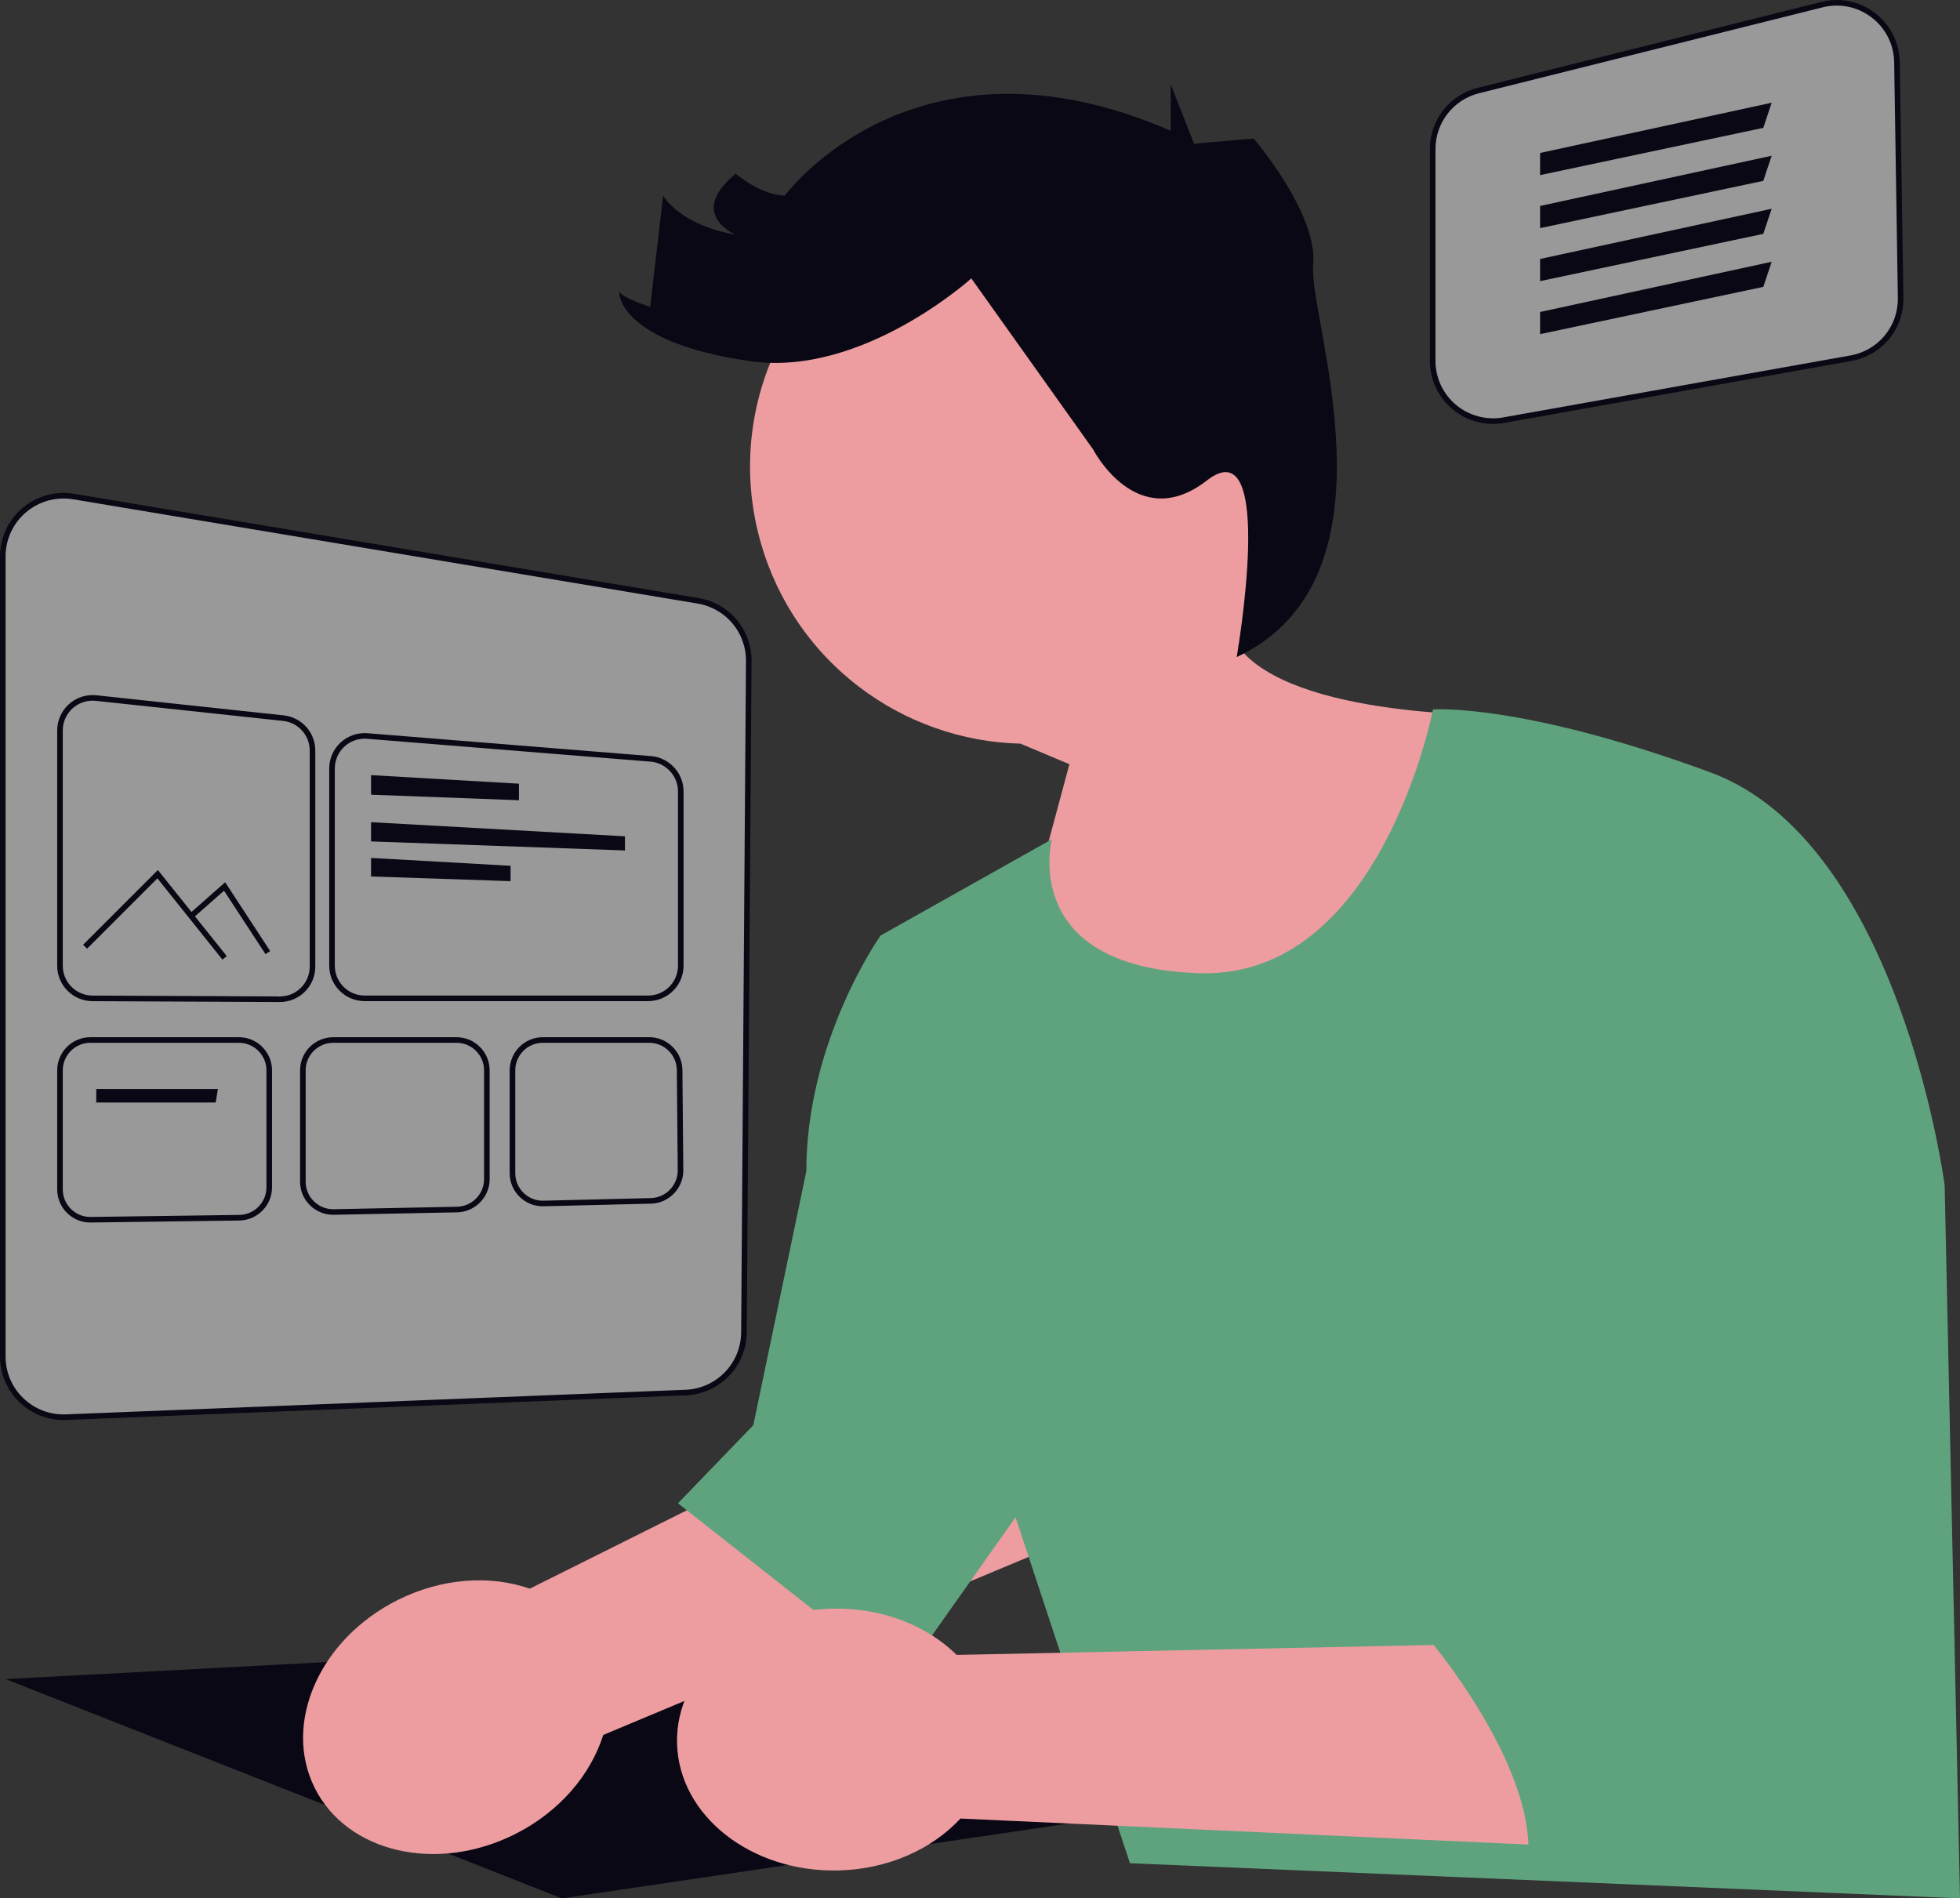 <svg width="382" height="370" viewBox="0 0 382 370" fill="none" xmlns="http://www.w3.org/2000/svg">
<rect x="0" y="0" width="382" height="370" fill="#333333" stroke="none"/>
<g clip-path="url(#clip0_46_196)">
<path d="M252.1 76.013C243.856 47.348 213.936 30.794 185.272 39.039C156.608 47.283 140.054 77.204 148.299 105.868C154.985 129.115 175.928 144.394 198.895 144.942L208.426 148.951L194.919 199.107L264.575 212.231L292.884 139.364C292.884 139.364 251.791 140.133 241.301 125.967C252.633 112.644 257.297 94.082 252.1 76.013Z" fill="#ED9DA0"/>
<path d="M1.087 327.261L109.5 370L214.79 354.45L103.86 321.823L1.087 327.261Z" fill="#090814"/>
<path d="M103.26 309.639L206.992 257.861L229.106 291.471L117.567 338.15C115.13 345.895 109.062 353.125 100.363 357.491C85.142 365.129 67.678 361.109 61.357 348.511C55.036 335.914 62.251 319.51 77.472 311.872C86.172 307.507 95.595 306.964 103.26 309.639Z" fill="#ED9DA0"/>
<path d="M279.289 138.276C279.289 138.276 269.167 190.771 233.822 189.684C198.477 188.596 205.002 163.582 205.002 163.582L171.617 182.342C171.617 182.342 157.15 202.734 157.15 228.292L146.818 277.776L132.137 293.002L175.638 327.261L197.933 295.721L220.228 363.151L382 370L379.009 231.011C379.009 231.011 370.309 164.126 333.332 150.531C296.356 136.936 279.289 138.276 279.289 138.276Z" fill="#5FA37E"/>
<path d="M189.309 54.259C189.309 54.259 168.109 73.44 146.405 70.411C124.701 67.382 120.663 59.811 120.663 56.782C120.663 56.782 120.663 57.792 126.72 59.811L129.243 38.106C129.243 38.106 132.272 43.799 143.376 45.748C143.376 45.748 133.786 41.741 143.376 33.866C143.376 33.866 148.424 38.106 152.967 38.106C152.967 38.106 178.204 3.782 228.175 25.487V16.468L232.717 28.011L238.579 27.501L244.327 27.002C244.327 27.002 256.945 41.64 255.936 51.735C254.926 61.83 274.074 112.536 241.03 128.069C241.03 128.069 248.869 83.03 235.241 93.63C221.613 104.23 213.032 87.573 213.032 87.573L189.309 54.259Z" fill="#090814"/>
<path opacity="0.5" d="M12.37 276.221C9.3 276.221 6.408 275.058 4.18 272.916C1.835 270.663 0.544 267.631 0.544 264.378V108.456C0.544 104.967 2.07 101.673 4.733 99.419C7.395 97.164 10.892 96.2 14.336 96.775L136.04 117.098C141.814 118.062 145.974 123.01 145.932 128.863L144.994 259.669C144.949 266.005 139.953 271.166 133.622 271.417L12.855 276.211C12.693 276.217 12.532 276.221 12.37 276.221Z" fill="white"/>
<path d="M12.37 276.765C9.164 276.765 6.122 275.537 3.803 273.308C1.351 270.952 0 267.78 0 264.378V108.456C0 104.807 1.597 101.362 4.382 99.004C7.166 96.645 10.826 95.638 14.426 96.239L136.13 116.562C142.168 117.57 146.52 122.745 146.476 128.867L145.538 259.673C145.492 266.118 140.549 271.4 134.186 271.927L134.186 271.939L12.877 276.754C12.707 276.761 12.539 276.765 12.37 276.765ZM12.377 97.156C9.725 97.156 7.142 98.091 5.085 99.834C2.544 101.985 1.088 105.127 1.088 108.456V264.378C1.088 267.481 2.32 270.374 4.557 272.524C6.784 274.665 9.75 275.792 12.834 275.668L133.6 270.874C139.641 270.634 144.407 265.71 144.451 259.665L145.389 128.859C145.428 123.275 141.459 118.554 135.951 117.634L14.246 97.312C13.623 97.208 12.998 97.156 12.377 97.156Z" fill="#090814"/>
<path d="M54.553 195.296H54.523L18.012 195.131C14.227 195.114 11.147 192.021 11.147 188.235V142.369C11.147 140.415 11.981 138.545 13.435 137.239C14.886 135.935 16.836 135.307 18.778 135.512L55.287 139.429C58.8 139.806 61.448 142.754 61.448 146.286V188.4C61.448 190.248 60.727 191.984 59.417 193.288C58.116 194.583 56.388 195.296 54.553 195.296ZM18.049 136.561C16.621 136.561 15.231 137.087 14.162 138.048C12.937 139.148 12.235 140.723 12.235 142.369V188.235C12.235 191.424 14.829 194.029 18.017 194.044L54.526 194.209L54.553 194.753V194.209C56.099 194.209 57.554 193.608 58.65 192.517C59.753 191.419 60.36 189.957 60.36 188.4V146.286C60.36 143.311 58.13 140.828 55.172 140.51L18.663 136.594C18.458 136.572 18.253 136.561 18.049 136.561Z" fill="#090814"/>
<path d="M126.328 195.121H71.061C67.258 195.121 64.165 192.028 64.165 188.225V149.781C64.165 147.861 64.974 146.014 66.385 144.712C67.794 143.412 69.703 142.757 71.615 142.907L126.882 147.364C130.438 147.651 133.224 150.67 133.224 154.238V188.225C133.224 192.028 130.13 195.121 126.328 195.121ZM71.067 143.972C69.613 143.972 68.197 144.52 67.123 145.511C65.934 146.608 65.253 148.164 65.253 149.781V188.225C65.253 191.428 67.859 194.034 71.061 194.034H126.328C129.531 194.034 132.137 191.428 132.137 188.225V154.238C132.137 151.233 129.79 148.69 126.795 148.448L71.528 143.991C71.374 143.978 71.22 143.972 71.067 143.972Z" fill="#090814"/>
<path d="M72.322 151.075V154.89L101.142 155.969V152.747L72.322 151.075Z" fill="#090814"/>
<path d="M72.322 160.247V163.997L121.805 165.757V163.002L72.322 160.247Z" fill="#090814"/>
<path d="M72.322 167.212V170.828L99.51 171.739V168.748L72.322 167.212Z" fill="#090814"/>
<path d="M17.602 238.275C15.896 238.275 14.286 237.615 13.07 236.415C11.83 235.192 11.147 233.56 11.147 231.818V208.616C11.147 205.055 14.044 202.158 17.605 202.158H46.56C50.121 202.158 53.018 205.055 53.018 208.616V231.426C53.018 234.939 50.16 237.836 46.648 237.884L17.602 238.275ZM17.605 203.246C14.644 203.246 12.235 205.655 12.235 208.616V231.818C12.235 233.266 12.803 234.624 13.833 235.641C14.845 236.639 16.183 237.188 17.602 237.188L17.678 237.187L46.633 236.796C49.554 236.756 51.93 234.348 51.93 231.426V208.616C51.93 205.655 49.521 203.246 46.56 203.246L17.605 203.246Z" fill="#090814"/>
<path d="M64.939 236.769C63.241 236.769 61.636 236.113 60.422 234.923C59.173 233.699 58.485 232.061 58.485 230.311V208.616C58.485 205.055 61.382 202.158 64.943 202.158H88.974C92.535 202.158 95.432 205.055 95.432 208.616V229.831C95.432 233.321 92.593 236.217 89.103 236.288L64.939 236.769ZM64.943 203.246C61.982 203.246 59.572 205.655 59.572 208.616V230.311C59.572 231.766 60.144 233.128 61.183 234.146C62.193 235.136 63.527 235.681 64.939 235.681L65.05 235.68L89.082 235.2C91.984 235.142 94.344 232.733 94.344 229.831V208.616C94.344 205.655 91.935 203.246 88.974 203.246H64.943Z" fill="#090814"/>
<path d="M105.789 235.112C104.097 235.112 102.497 234.46 101.283 233.276C100.028 232.05 99.336 230.409 99.336 228.654V208.616C99.336 205.055 102.232 202.158 105.793 202.158H126.544C130.074 202.158 132.97 205.03 133.002 208.559L133.175 228.085C133.206 231.59 130.38 234.512 126.876 234.597L105.789 235.112ZM105.793 203.246C102.832 203.246 100.423 205.655 100.423 208.616V228.654C100.423 230.113 100.998 231.478 102.043 232.497C103.052 233.482 104.383 234.024 105.789 234.024L105.927 234.022L126.849 233.51C129.763 233.439 132.113 231.009 132.087 228.094L131.914 208.568C131.888 205.634 129.479 203.246 126.544 203.246L105.793 203.246Z" fill="#090814"/>
<path d="M18.76 212.251V214.887H42.042L42.463 212.251H18.76Z" fill="#090814"/>
<path d="M43.349 187.032L30.678 171.193L16.97 184.902L16.201 184.133L30.768 169.565L44.199 186.353L43.349 187.032Z" fill="#090814"/>
<path d="M51.747 185.966L43.662 173.601L37.608 178.944L36.888 178.128L43.885 171.954L52.657 185.371L51.747 185.966Z" fill="#090814"/>
<path opacity="0.5" d="M290.972 82.08C288.236 82.08 285.571 81.125 283.436 79.336C280.761 77.096 279.227 73.811 279.227 70.323V29.049C279.227 23.645 282.889 18.955 288.131 17.644L355.109 0.899C358.61 0.024 362.261 0.783 365.122 2.982C367.984 5.181 369.657 8.511 369.714 12.12L370.432 58.059C370.523 63.853 366.447 68.797 360.743 69.815L293.047 81.895C292.356 82.019 291.661 82.08 290.972 82.08Z" fill="white"/>
<path d="M290.972 82.624C288.097 82.624 285.297 81.604 283.087 79.753C280.288 77.41 278.683 73.973 278.683 70.323V29.049C278.683 23.394 282.514 18.488 288 17.117L354.978 0.372C358.639 -0.544 362.459 0.25 365.453 2.551C368.447 4.851 370.199 8.336 370.257 12.111L370.975 58.05C371.071 64.112 366.807 69.285 360.839 70.35L293.143 82.431C292.426 82.559 291.696 82.624 290.972 82.624ZM357.982 1.087C357.07 1.087 356.15 1.199 355.241 1.427L288.263 18.172C283.263 19.422 279.771 23.894 279.771 29.049V70.323C279.771 73.65 281.234 76.783 283.784 78.919C286.308 81.032 289.71 81.939 292.952 81.36L360.647 69.279C366.088 68.309 369.974 63.593 369.888 58.067L369.17 12.128C369.116 8.687 367.52 5.51 364.791 3.413C362.804 1.887 360.42 1.087 357.982 1.087Z" fill="#090814"/>
<path d="M300.162 29.811V34.129L343.664 24.917L345.295 20.023L300.162 29.811Z" fill="#090814"/>
<path d="M300.162 40.143V44.461L343.664 35.249L345.295 30.355L300.162 40.143Z" fill="#090814"/>
<path d="M300.162 50.475V54.793L343.664 45.581L345.295 40.687L300.162 50.475Z" fill="#090814"/>
<path d="M300.162 60.807V65.125L343.664 55.913L345.295 51.019L300.162 60.807Z" fill="#090814"/>
<path d="M186.459 322.55L302.369 320.136L307.976 359.977L187.19 354.441C181.674 360.399 173.096 364.337 163.366 364.561C146.34 364.951 132.276 353.845 131.953 339.755C131.63 325.664 145.17 313.925 162.195 313.535C171.926 313.311 180.675 316.853 186.459 322.55Z" fill="#ED9DA0"/>
<path d="M301.794 234.274C301.794 234.274 297.987 258.2 309.406 266.357C309.406 266.357 305.6 295.721 314.844 304.966C314.844 304.966 297.857 305.654 301.185 314.554C301.185 314.554 276.236 310.404 279.499 320.735C279.499 320.735 302.587 348.446 297.024 366.402L372.484 362.607L380.906 319.157" fill="#5FA37E"/>
</g>
<defs>
<clipPath id="clip0_46_196">
<rect width="382" height="370" fill="white"/>
</clipPath>
</defs>
</svg>
